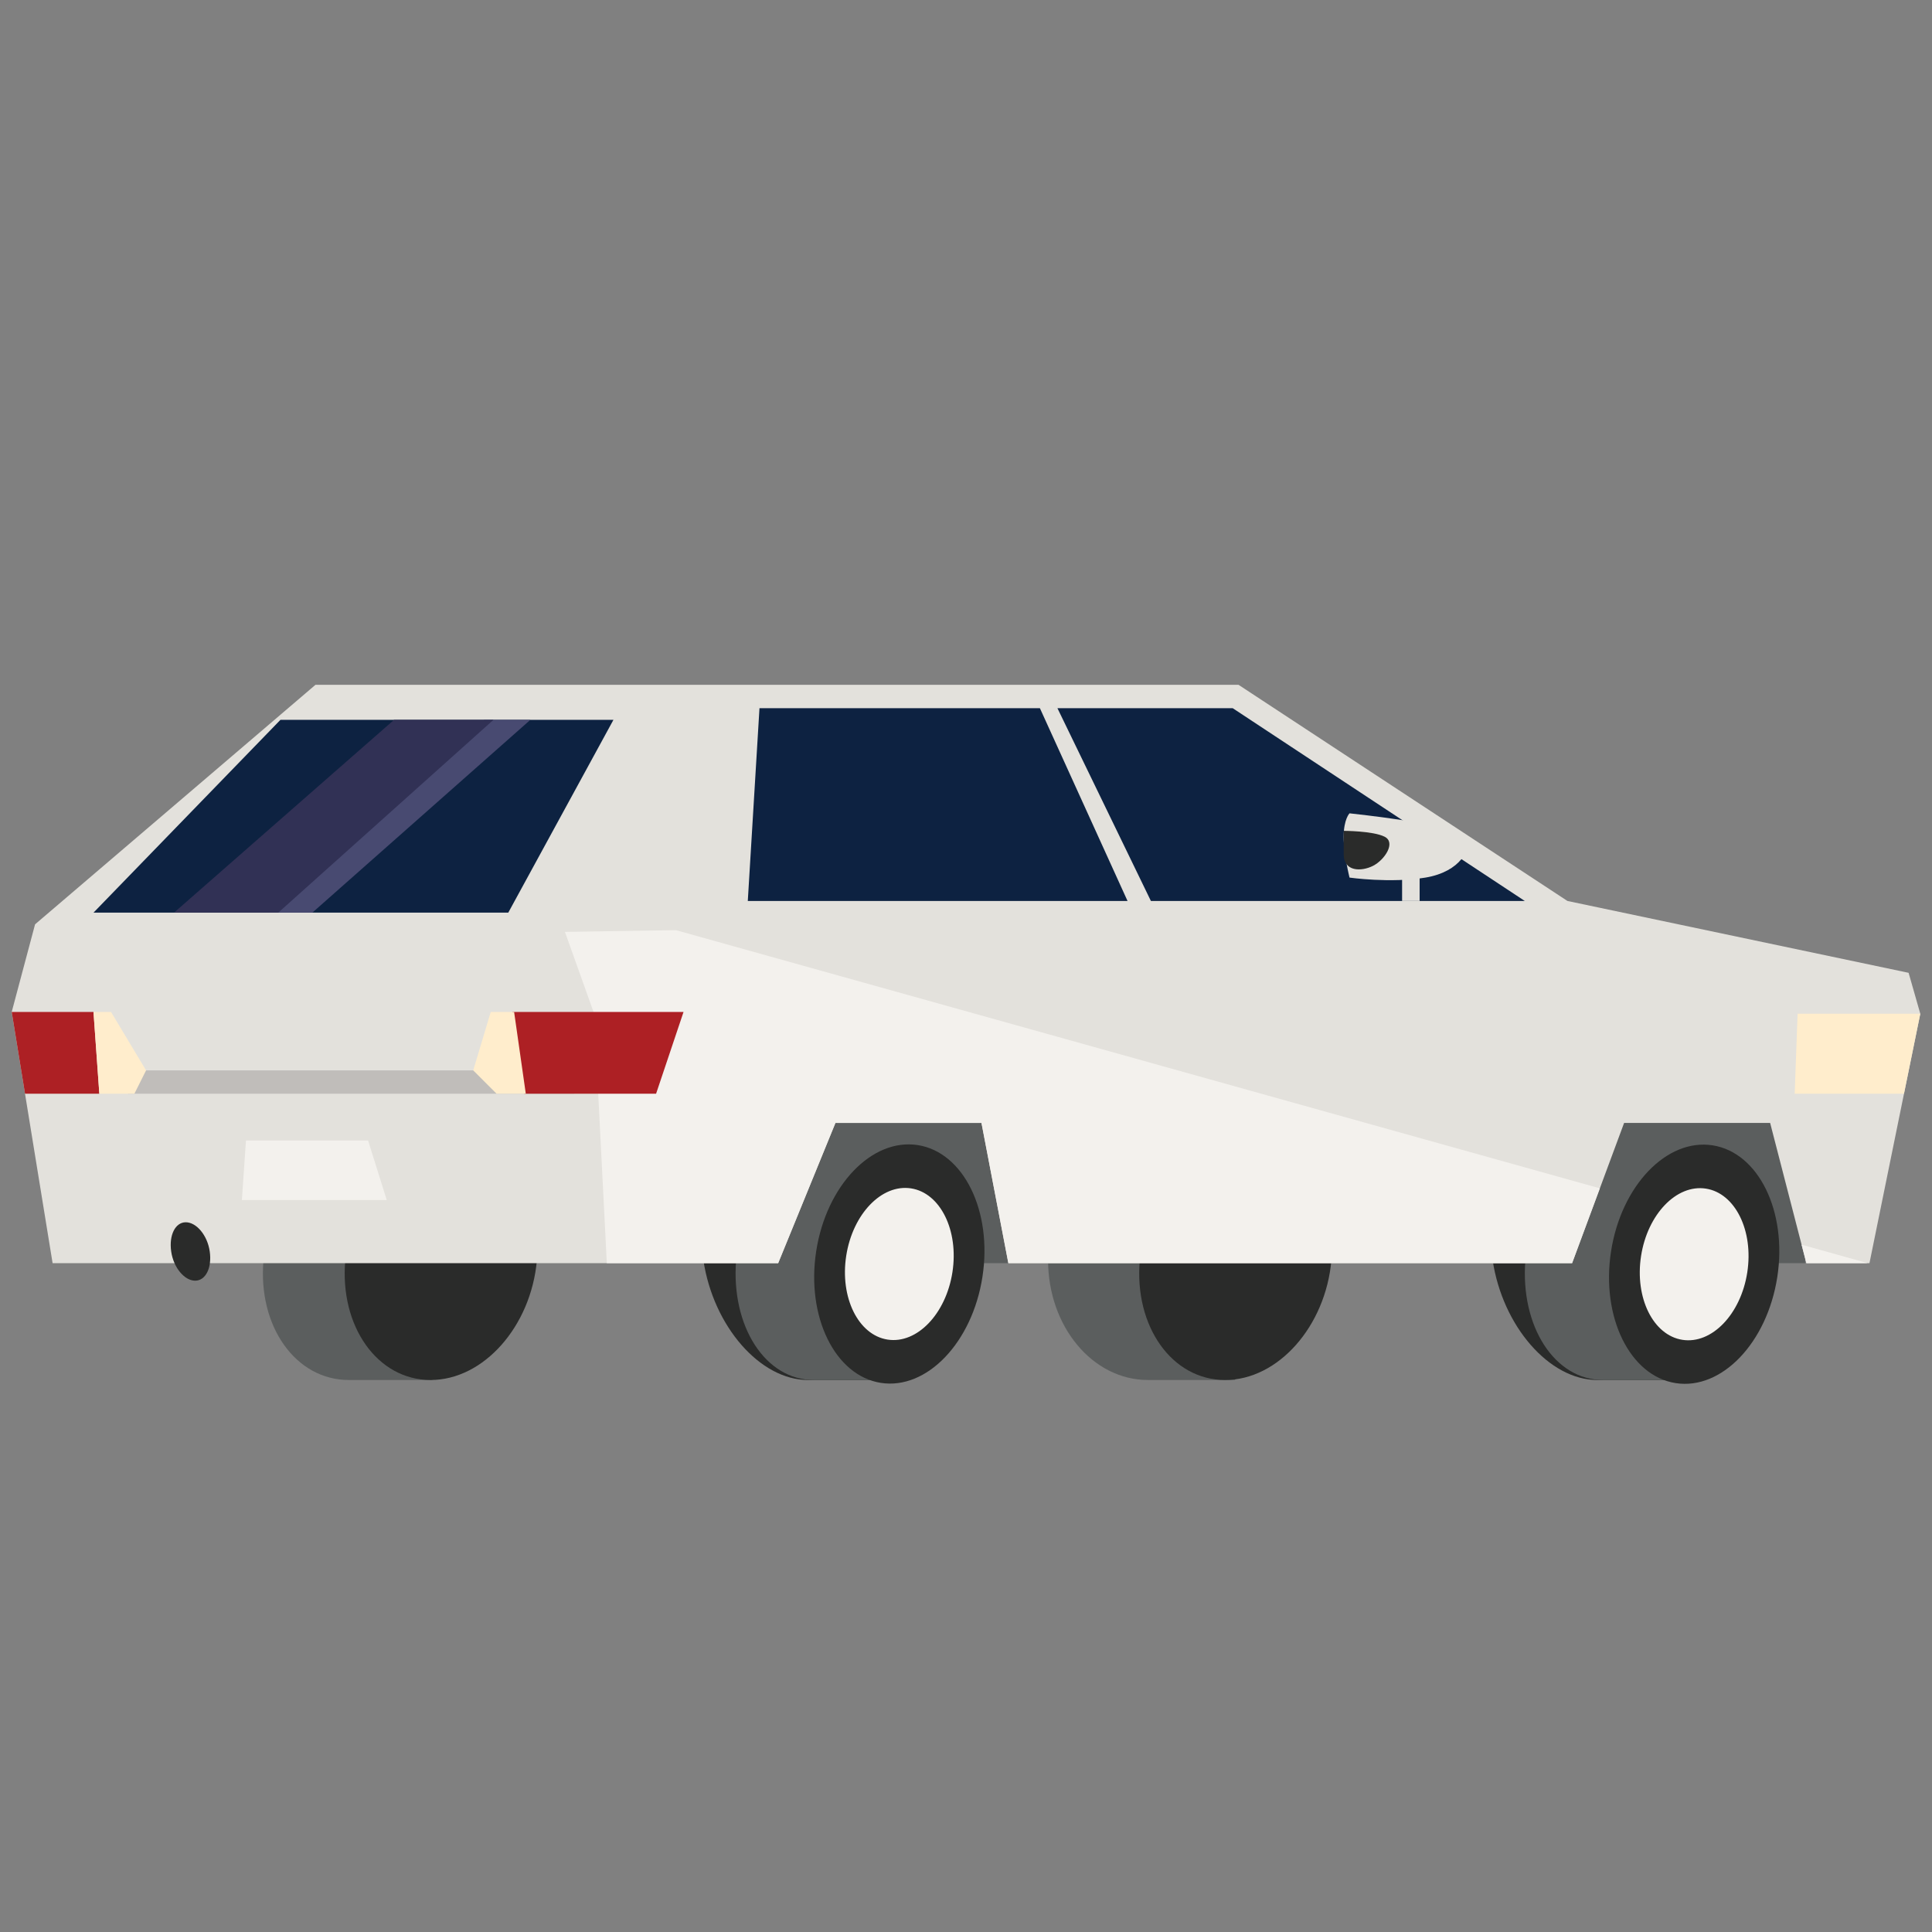 <?xml version="1.0" encoding="UTF-8" standalone="no"?>
<!DOCTYPE svg PUBLIC "-//W3C//DTD SVG 1.1//EN" "http://www.w3.org/Graphics/SVG/1.1/DTD/svg11.dtd">
<!-- Uploaded to: SVG Repo, www.svgrepo.com, Generator: SVG Repo Mixer Tools -->
<svg width="800px" height="800px" viewBox="0 -120 420 420" version="1.1" xmlns="http://www.w3.org/2000/svg" xmlns:xlink="http://www.w3.org/1999/xlink" xml:space="preserve" xmlns:serif="http://www.serif.com/" style="fill-rule:evenodd;clip-rule:evenodd;stroke-linejoin:round;stroke-miterlimit:2;">
    <rect x="0" y="-120" width="420" height="420" fill="#808080" stroke="none"/>
    <g id="car-angled-rear-right" transform="matrix(1.27,0,0,1.27,-1598.1,-801.066)">
        <g transform="matrix(1,0,0,1,13.35,13.493)">
            <path d="M1512.4,718C1504.2,718 1498.8,727.2 1500.5,738.5C1502.2,749.8 1510.2,759 1518.4,759L1531.4,759C1531.9,756.4 1530.7,741.6 1530.3,738.5C1528.7,727.2 1520.7,718 1512.4,718Z" style="fill:rgb(42,43,42);fill-rule:nonzero;"/>
        </g>
        <g transform="matrix(1,0,0,1,13.35,13.493)">
            <path d="M1522.7,718C1514.5,718 1507.1,727.2 1506.1,738.5C1505.2,749.8 1511.1,759 1519.4,759L1532.4,759C1533.5,756.4 1535.7,741.6 1535.9,738.5C1536.9,727.2 1531,718 1522.7,718Z" style="fill:rgb(91,94,94);fill-rule:nonzero;"/>
        </g>
        <g transform="matrix(1,0,0,1,13.35,13.493)">
            <path d="M1441.5,718C1432.1,718 1424.5,727.2 1424.4,738.5C1424.4,749.8 1432,759 1441.5,759L1456.4,759C1457.4,756.4 1458.5,741.6 1458.5,738.5C1458.6,727.2 1450.9,718 1441.5,718Z" style="fill:rgb(91,94,94);fill-rule:nonzero;"/>
        </g>
        <g transform="matrix(1,0,0,1,13.35,13.493)">
            <rect x="1378" y="711" width="176" height="28" style="fill:rgb(91,94,94);"/>
        </g>
        <g transform="matrix(0.153,-0.988,0.988,0.153,583.912,2155.87)">
            <ellipse cx="1534.6" cy="738.5" rx="20.6" ry="14.4" style="fill:rgb(42,43,42);"/>
        </g>
        <g transform="matrix(1,0,0,1,13.35,13.493)">
            <path d="M1458.3,718C1449.2,718 1441.1,727.2 1440.1,738.5C1439.1,749.8 1445.6,759 1454.7,759C1463.8,759 1471.9,749.8 1472.9,738.5C1473.9,727.2 1467.4,718 1458.3,718Z" style="fill:rgb(42,43,42);fill-rule:nonzero;"/>
        </g>
        <g transform="matrix(1,0,0,1,13.35,13.493)">
            <path d="M1308.3,718C1299.2,718 1291.1,727.2 1290.1,738.5C1289.1,749.8 1295.6,759 1304.7,759L1319,759C1320.2,756.4 1322.6,741.6 1322.9,738.5C1323.9,727.2 1317.4,718 1308.3,718Z" style="fill:rgb(91,94,94);fill-rule:nonzero;"/>
        </g>
        <g transform="matrix(1,0,0,1,13.35,13.493)">
            <path d="M1377.3,718C1369.1,718 1363.7,727.2 1365.4,738.5C1367.1,749.8 1375.1,759 1383.3,759L1396.3,759C1396.8,756.4 1395.6,741.6 1395.2,738.5C1393.6,727.2 1385.6,718 1377.3,718Z" style="fill:rgb(42,43,42);fill-rule:nonzero;"/>
        </g>
        <g transform="matrix(1,0,0,1,13.35,13.493)">
            <path d="M1387.6,718C1379.4,718 1372,727.2 1371,738.5C1370.1,749.8 1376,759 1384.3,759L1397.3,759C1398.4,756.4 1400.6,741.6 1400.8,738.5C1401.8,727.2 1395.9,718 1387.6,718Z" style="fill:rgb(91,94,94);fill-rule:nonzero;"/>
        </g>
        <g transform="matrix(1,0,0,1,13.35,13.493)">
            <path d="M1322.3,718C1313.2,718 1305.1,727.2 1304.1,738.5C1303.1,749.8 1309.6,759 1318.7,759C1327.8,759 1335.9,749.8 1336.9,738.5C1337.9,727.2 1331.4,718 1322.3,718Z" style="fill:rgb(42,43,42);fill-rule:nonzero;"/>
        </g>
        <g transform="matrix(0.153,-0.988,0.988,0.153,468.664,2021.46)">
            <ellipse cx="1398.6" cy="738.5" rx="20.6" ry="14.4" style="fill:rgb(42,43,42);"/>
        </g>
        <g id="rims">
            <g transform="matrix(0.153,-0.988,0.988,0.153,468.664,2021.46)">
                <ellipse cx="1398.6" cy="738.5" rx="13.1" ry="9.2" style="fill:rgb(243,241,237);"/>
            </g>
            <g transform="matrix(0.153,-0.988,0.988,0.153,583.912,2155.87)">
                <ellipse cx="1534.6" cy="738.5" rx="13.1" ry="9.2" style="fill:rgb(243,241,237);"/>
            </g>
        </g>
        <g id="body__x2B__mask">
            <g transform="matrix(1,0,0,1,13.35,13.493)">
                <clipPath id="_clip1">
                    <path d="M1571.7,689.3L1513.3,677L1457,640L1299,640L1251,681L1247,696L1254,739L1378.2,739L1388,715L1413,715L1417.6,739L1514.1,739L1523,715L1548,715L1554.2,739L1565,739L1573.7,696.3L1571.7,689.3Z"/>
                </clipPath>
                <g clip-path="url(#_clip1)">
                    <path d="M1299,640L1457,640L1513.3,677L1571.7,689.3L1573.7,696.3L1565,739L1254,739L1247,696L1251,681L1299,640Z" style="fill:rgb(227,225,220);fill-rule:nonzero;"/>
                </g>
            </g>
            <g transform="matrix(1,0,0,1,13.35,13.493)">
                <clipPath id="_clip2">
                    <path d="M1571.7,689.3L1513.3,677L1457,640L1299,640L1251,681L1247,696L1254,739L1378.2,739L1388,715L1413,715L1417.6,739L1514.1,739L1523,715L1548,715L1554.2,739L1565,739L1573.7,696.3L1571.7,689.3Z"/>
                </clipPath>
                <g clip-path="url(#_clip2)">
                    <path d="M1341.7,682.3L1346.7,696.3L1349,741.6L1574,741.6L1360.7,682C1360.7,682 1341.3,682.3 1341.7,682.3Z" style="fill:rgb(243,241,237);fill-rule:nonzero;"/>
                </g>
            </g>
            <g transform="matrix(1,0,0,1,13.35,13.493)">
                <clipPath id="_clip3">
                    <path d="M1571.7,689.3L1513.3,677L1457,640L1299,640L1251,681L1247,696L1254,739L1378.2,739L1388,715L1413,715L1417.6,739L1514.1,739L1523,715L1548,715L1554.2,739L1565,739L1573.7,696.3L1571.7,689.3Z"/>
                </clipPath>
                <g clip-path="url(#_clip3)">
                    <path d="M1308,718L1287.1,718L1286.4,728.2L1311.2,728.2L1308,718Z" style="fill:rgb(243,241,237);fill-rule:nonzero;"/>
                </g>
            </g>
            <g transform="matrix(1,0,0,1,13.35,13.493)">
                <clipPath id="_clip4">
                    <path d="M1571.7,689.3L1513.3,677L1457,640L1299,640L1251,681L1247,696L1254,739L1378.2,739L1388,715L1413,715L1417.6,739L1514.1,739L1523,715L1548,715L1554.2,739L1565,739L1573.7,696.3L1571.7,689.3Z"/>
                </clipPath>
                <g clip-path="url(#_clip4)">
                    <rect x="1266.9" y="706" width="76.4" height="4" style="fill:rgb(192,189,186);"/>
                </g>
            </g>
            <g transform="matrix(1,0,0,1,13.35,13.493)">
                <clipPath id="_clip5">
                    <path d="M1571.7,689.3L1513.3,677L1457,640L1299,640L1251,681L1247,696L1254,739L1378.2,739L1388,715L1413,715L1417.6,739L1514.1,739L1523,715L1548,715L1554.2,739L1565,739L1573.7,696.3L1571.7,689.3Z"/>
                </clipPath>
                <g clip-path="url(#_clip5)">
                    <path d="M1244,696L1261,696L1262,710L1246,710L1244,696Z" style="fill:rgb(173,32,36);fill-rule:nonzero;"/>
                </g>
            </g>
            <g transform="matrix(1,0,0,1,13.35,13.493)">
                <clipPath id="_clip6">
                    <path d="M1571.7,689.3L1513.3,677L1457,640L1299,640L1251,681L1247,696L1254,739L1378.2,739L1388,715L1413,715L1417.6,739L1514.1,739L1523,715L1548,715L1554.2,739L1565,739L1573.7,696.3L1571.7,689.3Z"/>
                </clipPath>
                <g clip-path="url(#_clip6)">
                    <path d="M1332.7,696L1362,696L1357.3,710L1334.7,710L1332.7,696Z" style="fill:rgb(173,32,36);fill-rule:nonzero;"/>
                </g>
            </g>
            <g transform="matrix(1,0,0,1,13.35,13.493)">
                <clipPath id="_clip7">
                    <path d="M1571.7,689.3L1513.3,677L1457,640L1299,640L1251,681L1247,696L1254,739L1378.2,739L1388,715L1413,715L1417.6,739L1514.1,739L1523,715L1548,715L1554.2,739L1565,739L1573.7,696.3L1571.7,689.3Z"/>
                </clipPath>
                <g clip-path="url(#_clip7)">
                    <path d="M1552.7,696.3L1552.2,710L1574.3,710L1577,696.3L1552.7,696.3Z" style="fill:rgb(255,237,204);fill-rule:nonzero;"/>
                </g>
            </g>
            <g transform="matrix(1,0,0,1,13.35,13.493)">
                <clipPath id="_clip8">
                    <path d="M1571.7,689.3L1513.3,677L1457,640L1299,640L1251,681L1247,696L1254,739L1378.2,739L1388,715L1413,715L1417.6,739L1514.1,739L1523,715L1548,715L1554.2,739L1565,739L1573.7,696.3L1571.7,689.3Z"/>
                </clipPath>
                <g clip-path="url(#_clip8)">
                    <path d="M1261,696L1264,696L1270,706L1268,710L1262,710L1261,696Z" style="fill:rgb(255,237,204);fill-rule:nonzero;"/>
                </g>
            </g>
            <g transform="matrix(1,0,0,1,13.35,13.493)">
                <clipPath id="_clip9">
                    <path d="M1571.7,689.3L1513.3,677L1457,640L1299,640L1251,681L1247,696L1254,739L1378.2,739L1388,715L1413,715L1417.6,739L1514.1,739L1523,715L1548,715L1554.2,739L1565,739L1573.7,696.3L1571.7,689.3Z"/>
                </clipPath>
                <g clip-path="url(#_clip9)">
                    <path d="M1333,696L1329,696L1326,706L1330,710L1335,710L1333,696Z" style="fill:rgb(255,237,204);fill-rule:nonzero;"/>
                </g>
            </g>
        </g>
        <g id="windows">
            <g transform="matrix(1,0,0,1,13.35,13.493)">
                <path d="M1426,644L1456,644L1506,677L1442,677L1426,644Z" style="fill:rgb(13,34,65);fill-rule:nonzero;"/>
            </g>
            <g transform="matrix(1,0,0,1,13.35,13.493)">
                <path d="M1423,644L1375,644L1373,677L1438,677L1423,644Z" style="fill:rgb(13,34,65);fill-rule:nonzero;"/>
            </g>
            <g transform="matrix(1,0,0,1,13.35,13.493)">
                <path d="M1350,646L1293,646L1261,679L1332,679L1350,646Z" style="fill:rgb(13,34,65);fill-rule:nonzero;"/>
            </g>
            <g transform="matrix(1,0,0,1,13.35,13.493)">
                <clipPath id="_clip10">
                    <path d="M1350,646L1293,646L1261,679L1332,679L1350,646Z"/>
                </clipPath>
                <g clip-path="url(#_clip10)">
                    <path d="M1336.57,645.3L1296.2,681L1288.8,681L1329,645L1336.57,645.3Z" style="fill:rgb(72,74,113);fill-rule:nonzero;"/>
                </g>
                <clipPath id="_clip11">
                    <path d="M1350,646L1293,646L1261,679L1332,679L1350,646Z"/>
                </clipPath>
                <g clip-path="url(#_clip11)">
                    <path d="M1273.3,680.3L1315.3,643.5L1330.8,644.8L1283.7,687L1273.3,680.3Z" style="fill:rgb(49,49,85);fill-rule:nonzero;"/>
                </g>
            </g>
        </g>
        <g id="mirror">
            <g transform="matrix(1,0,0,1,13.35,13.493)">
                <path d="M1476,662C1476,662 1495,664 1496,666C1497,668 1495,672 1489,673C1483,674 1476,673 1476,673C1476,673 1475,669 1475,666C1475,663 1476,662 1476,662" style="fill:rgb(227,225,220);fill-rule:nonzero;"/>
            </g>
            <g transform="matrix(1,0,0,1,13.35,13.493)">
                <path d="M1475,665C1475,665 1480,665 1482,666C1484,667 1482,670 1480,671C1478,672 1475,672 1475,669L1475,665Z" style="fill:rgb(42,43,42);fill-rule:nonzero;"/>
            </g>
            <g transform="matrix(1,0,0,1,13.35,13.493)">
                <path d="M1488,677L1488,672L1485,672L1485,677L1488,677" style="fill:rgb(227,225,220);fill-rule:nonzero;"/>
            </g>
        </g>
        <g id="exhaust" transform="matrix(1,0,0,1,13.35,13.493)">
            <path d="M1280.9,737C1280.5,734.2 1278.6,732 1276.8,732C1275,732 1273.9,734.2 1274.3,737C1274.7,739.8 1276.6,742 1278.4,742C1280.2,742 1281.3,739.8 1280.9,737Z" style="fill:rgb(42,43,42);fill-rule:nonzero;"/>
        </g>
    </g>
</svg>